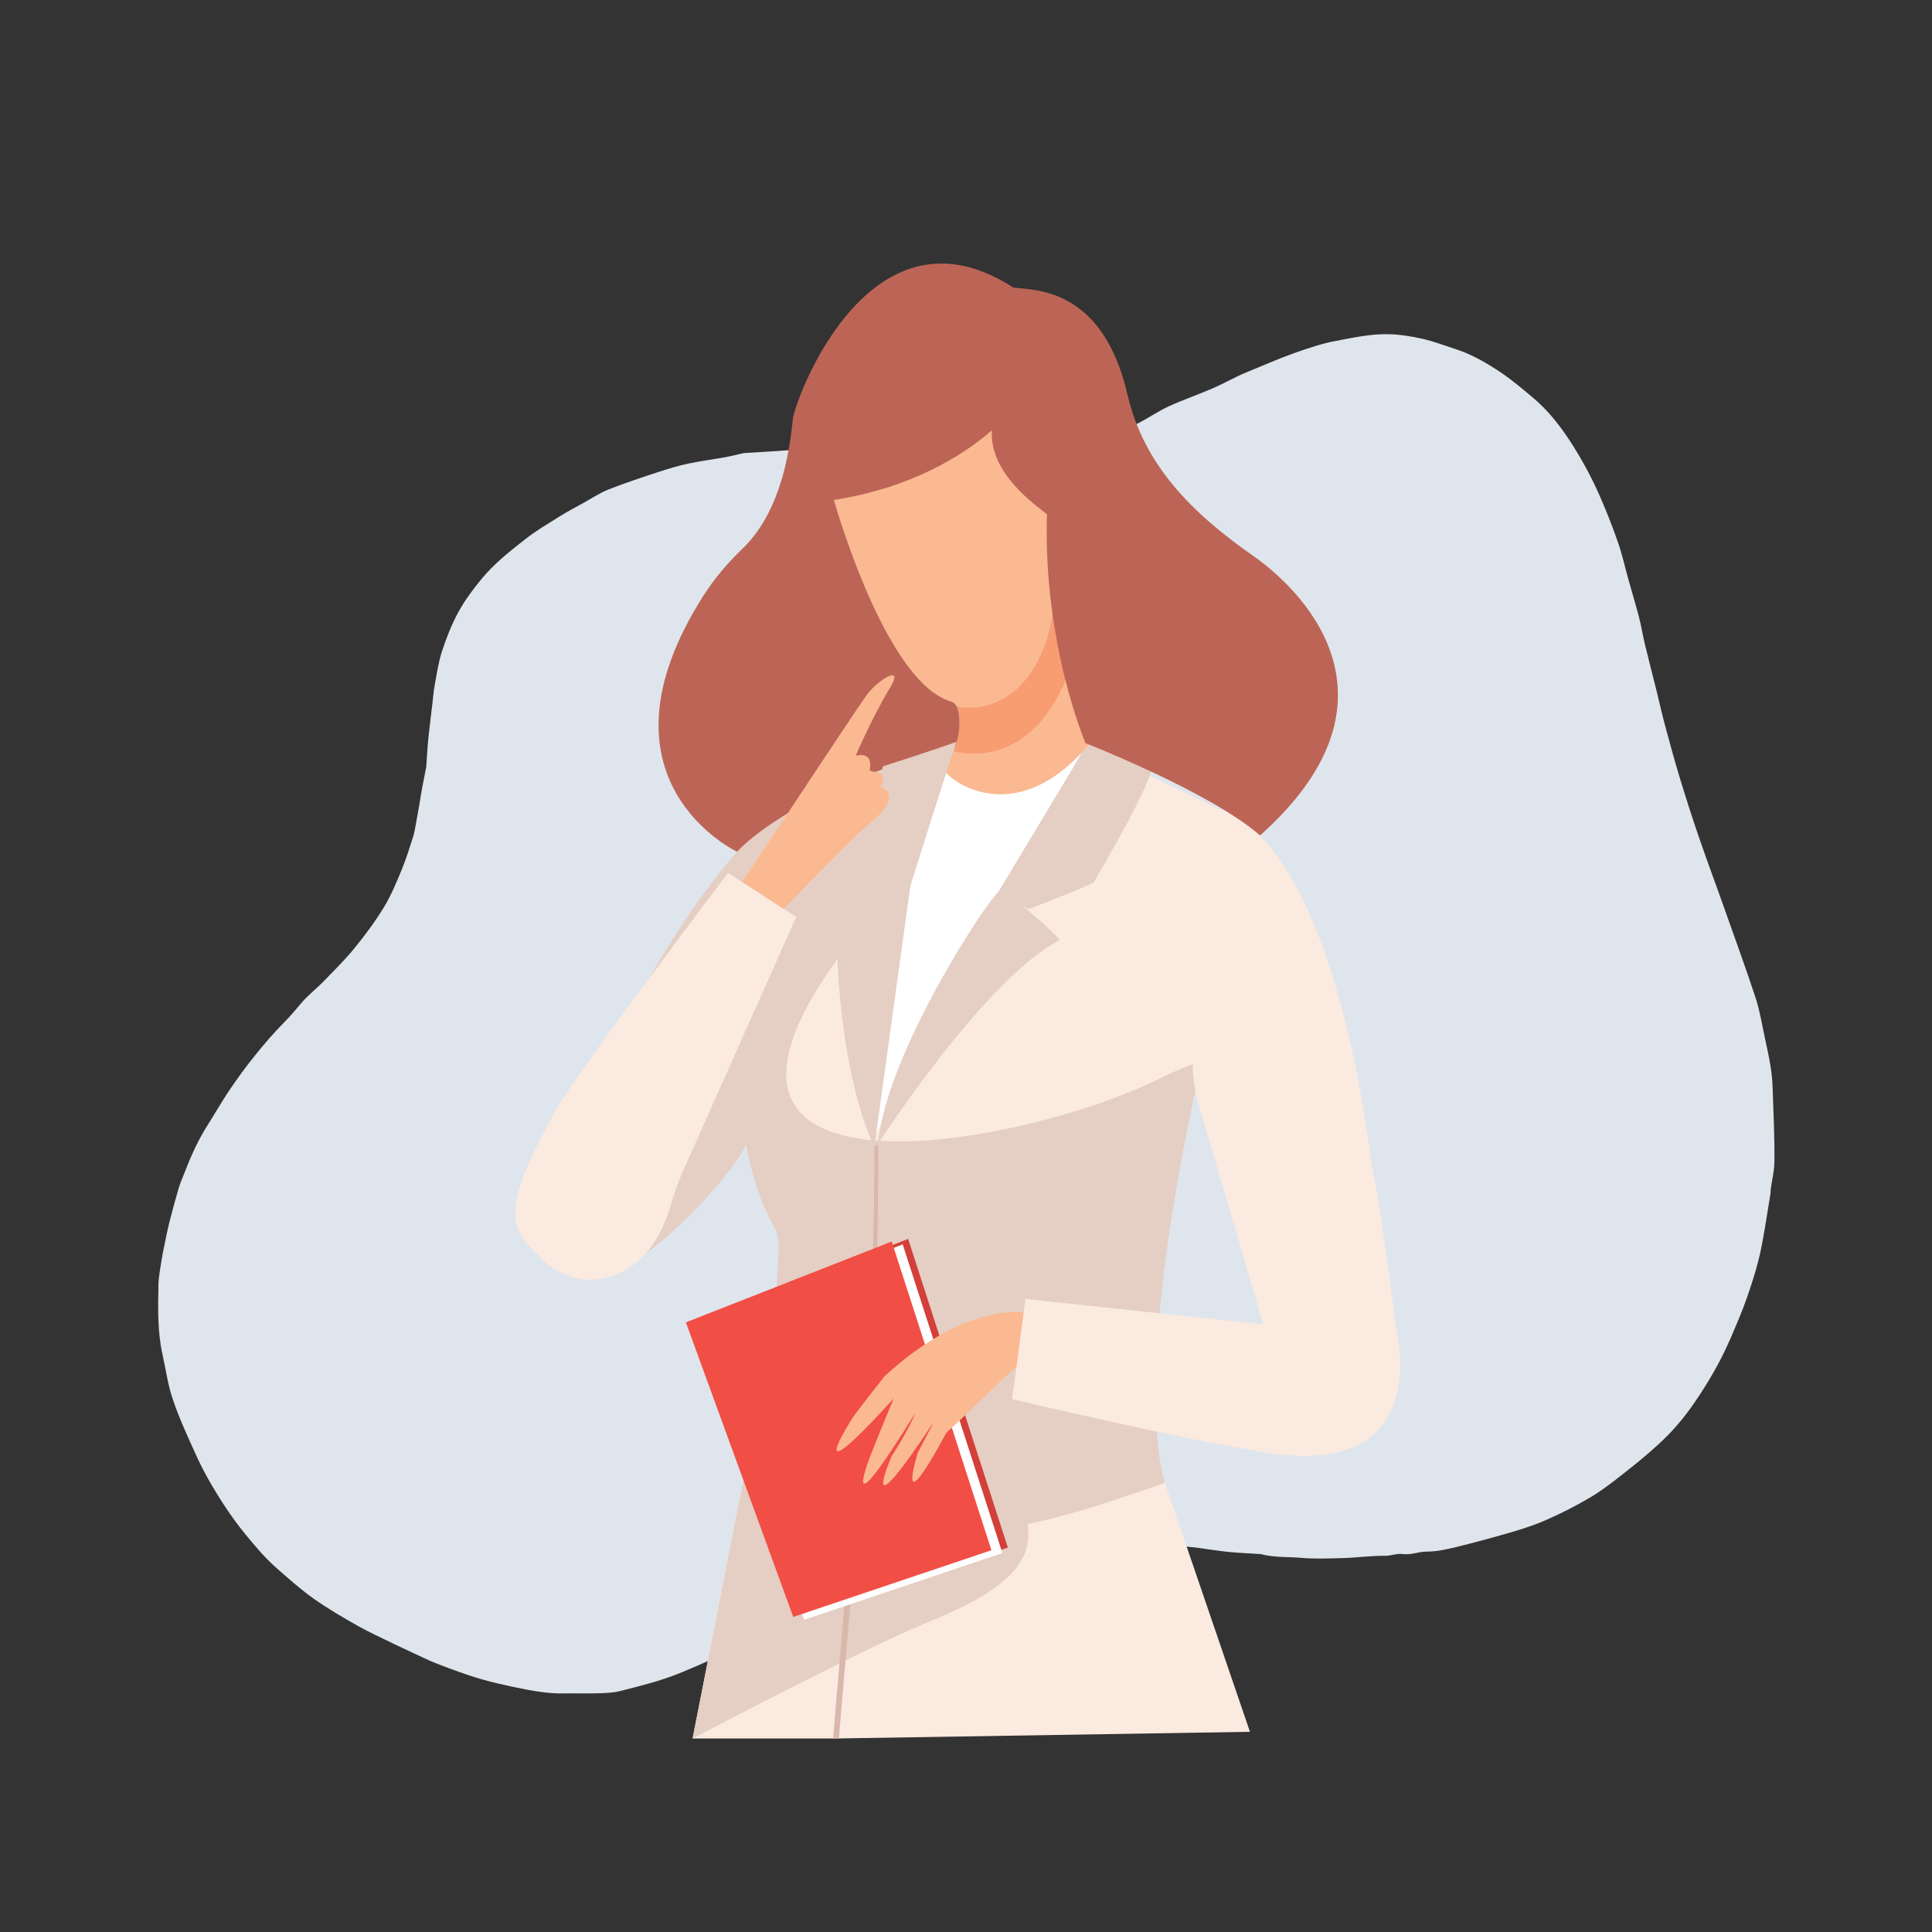 <?xml version="1.0" encoding="UTF-8"?> <svg xmlns="http://www.w3.org/2000/svg" xmlns:xlink="http://www.w3.org/1999/xlink" width="1000" zoomAndPan="magnify" viewBox="0 0 750 750" height="1000" preserveAspectRatio="xMidYMid meet" version="1.0"><rect x="0" y="0" width="750" height="750" fill="#333333" stroke="none"/><defs><clipPath id="bb709f1e43"><path d="M 61.105 129.477 L 688.855 129.477 L 688.855 657.477 L 61.105 657.477 Z M 61.105 129.477 " clip-rule="nonzero"></path></clipPath><clipPath id="254cbb8971"><path d="M 268 301 L 342 301 L 342 674.875 L 268 674.875 Z M 268 301 " clip-rule="nonzero"></path></clipPath><clipPath id="50a351d0bc"><path d="M 324 300 L 486 300 L 486 674.875 L 324 674.875 Z M 324 300 " clip-rule="nonzero"></path></clipPath><clipPath id="891ff0aea0"><path d="M 268 297 L 468 297 L 468 674.875 L 268 674.875 Z M 268 297 " clip-rule="nonzero"></path></clipPath><clipPath id="a16f7f9680"><path d="M 323 444 L 341 444 L 341 674.875 L 323 674.875 Z M 323 444 " clip-rule="nonzero"></path></clipPath></defs><g clip-path="url(#bb709f1e43)"><path fill="#dfe5ec" d="M 153.25 638.34 C 148.32 635.875 143.352 633.691 138.66 631.027 C 132.898 627.766 127.133 624.387 121.727 620.57 C 116.879 617.152 112.426 613.141 107.934 609.242 C 105.309 606.938 102.805 604.434 100.5 601.809 C 97.199 597.992 93.941 594.137 90.961 590.043 C 87.938 585.871 85.117 581.496 82.492 577.047 C 80.109 573.031 77.922 568.855 76.012 564.645 C 72.832 557.605 69.574 550.57 67.109 543.297 C 65.16 537.613 64.367 531.57 63.055 525.688 C 61.105 516.781 61.344 507.758 61.504 498.734 C 61.582 495.594 62.219 492.457 62.695 489.316 C 63.016 487.289 63.414 485.262 63.852 483.234 C 64.484 480.172 65.082 477.152 65.836 474.129 C 66.949 469.758 68.145 465.426 69.414 461.094 C 70.051 458.984 70.965 456.957 71.762 454.93 C 74.184 448.609 76.969 442.449 80.625 436.723 C 83.488 432.234 86.109 427.582 89.09 423.168 C 92.191 418.598 95.453 414.066 98.949 409.773 C 102.566 405.281 106.383 400.828 110.438 396.734 C 112.742 394.43 114.809 391.965 116.879 389.5 C 119.461 386.398 122.762 383.895 125.582 380.992 C 129.637 376.82 133.812 372.727 137.469 368.234 C 141.602 363.184 145.539 357.898 148.957 352.332 C 151.777 347.723 153.887 342.594 155.953 337.586 C 157.703 333.414 159.012 329.039 160.406 324.707 C 160.961 322.918 161.199 321.051 161.559 319.223 C 161.996 316.957 162.391 314.648 162.789 312.383 C 163.188 310.078 163.504 307.773 163.941 305.508 C 164.418 302.922 164.938 300.379 165.453 297.797 C 165.492 297.676 165.492 297.559 165.492 297.438 C 165.77 293.699 165.93 289.965 166.328 286.227 C 166.766 281.816 167.359 277.402 167.879 272.992 C 168.156 270.727 168.273 268.418 168.711 266.152 C 169.547 261.703 170.184 257.129 171.574 252.836 C 173.285 247.629 175.312 242.422 177.934 237.613 C 180.48 232.961 183.738 228.629 187.117 224.535 C 191.965 218.652 198.047 213.922 204.012 209.23 C 208.105 206.012 212.676 203.348 217.09 200.566 C 220.07 198.695 223.172 197.066 226.273 195.355 C 229.609 193.527 232.832 191.344 236.367 189.953 C 242.848 187.406 249.527 185.223 256.164 183.035 C 259.859 181.844 263.598 180.73 267.375 179.934 C 272.145 178.941 277.035 178.305 281.844 177.43 C 284.031 177.031 286.215 176.438 288.402 175.961 C 288.602 175.918 288.762 175.879 288.957 175.879 C 293.211 175.602 297.465 175.324 301.758 175.086 C 306.211 174.805 310.703 174.25 315.156 174.367 C 319.844 174.527 324.535 175.363 329.188 175.879 C 329.902 175.961 330.656 175.918 331.371 175.879 C 336.184 175.68 340.754 176.793 345.324 178.145 C 348.742 179.141 352.402 179.379 355.938 179.855 C 360.43 180.449 364.883 180.969 369.375 181.445 C 370.566 181.562 371.758 181.445 372.953 181.445 C 377.047 181.445 381.18 181.605 385.273 181.406 C 388.215 181.246 391.117 180.531 394.02 180.055 C 394.258 180.012 394.496 179.855 394.734 179.895 C 398.195 180.094 401.453 178.859 404.832 178.422 C 409.164 177.867 413.219 176.715 417.234 175.164 C 421.289 173.574 425.344 171.984 429.32 170.234 C 433.73 168.285 438.145 166.18 442.438 163.992 C 446.254 162.008 449.832 159.504 453.766 157.715 C 459.25 155.211 465.016 153.223 470.582 150.836 C 474 149.367 477.297 147.578 480.676 145.945 C 482.066 145.27 483.461 144.715 484.891 144.117 C 490.656 141.773 496.379 139.23 502.262 137.121 C 507.668 135.215 513.113 133.348 518.719 132.312 C 525.316 131.082 531.914 129.609 538.793 129.73 C 543.324 129.809 547.695 130.523 552.031 131.477 C 556.68 132.551 561.172 134.262 565.742 135.77 C 571.031 137.52 575.879 140.262 580.531 143.203 C 585.699 146.504 590.348 150.359 595.039 154.336 C 602.594 160.695 608.078 168.566 613.008 176.914 C 615.789 181.605 618.336 186.492 620.559 191.461 C 623.344 197.742 625.848 204.102 628.113 210.582 C 629.742 215.273 630.816 220.203 632.168 225.012 C 633.52 229.82 634.949 234.59 636.223 239.441 C 637.137 242.938 637.691 246.516 638.527 250.016 C 640.078 256.375 641.707 262.734 643.297 269.094 C 644.25 272.949 645.086 276.848 646.121 280.664 C 647.91 287.34 649.699 294.02 651.684 300.617 C 654.188 308.887 656.812 317.152 659.637 325.344 C 662.816 334.605 666.273 343.785 669.535 353.051 C 673.586 364.496 677.762 375.906 681.539 387.434 C 683.129 392.242 683.922 397.332 684.996 402.301 C 685.832 406.195 686.707 410.09 687.34 414.027 C 687.777 416.809 688.059 419.633 688.137 422.453 C 688.453 431.754 688.891 441.059 688.852 450.359 C 688.852 454.254 687.859 458.148 687.34 462.008 C 687.301 462.324 687.383 462.684 687.34 463 C 686.824 466.219 686.309 469.48 685.793 472.699 C 685.273 475.84 684.758 479.02 684.16 482.16 C 682.852 489.473 680.664 496.551 678.238 503.547 C 676.289 509.109 673.984 514.477 671.641 519.883 C 667.902 528.551 663.172 536.617 657.848 544.41 C 653.711 550.492 648.98 556.016 643.574 560.906 C 639.043 565.039 634.234 568.938 629.387 572.711 C 625.488 575.773 621.516 578.832 617.262 581.34 C 612.055 584.438 606.609 587.18 601.043 589.688 C 596.75 591.633 592.258 593.145 587.727 594.496 C 580.453 596.641 573.137 598.629 565.742 600.457 C 561.848 601.414 557.832 602.328 553.859 602.328 C 550.68 602.328 547.738 603.719 544.598 603.281 C 542.211 602.961 539.945 603.996 537.719 603.957 C 532.312 603.875 527.027 604.672 521.699 604.832 C 516.133 604.988 510.531 605.227 505.004 604.75 C 499.797 604.312 494.469 604.672 489.344 603.281 C 489.262 603.281 489.223 603.281 489.145 603.281 C 485.008 603.004 480.875 602.844 476.742 602.445 C 472.887 602.047 469.109 601.414 465.254 600.895 C 462.867 600.578 460.445 600.418 458.02 600.062 C 454.719 599.582 451.422 598.988 448.16 598.512 C 446.094 598.191 444.027 597.914 441.918 597.715 C 438.539 597.398 435.082 597.359 431.703 596.879 C 425.184 595.926 418.664 596.047 412.145 596.164 C 407.496 596.246 402.805 596.441 398.152 597 C 393.305 597.555 388.496 598.629 383.645 599.305 C 373.07 600.738 362.777 603.32 352.719 606.938 C 347.434 608.844 342.184 610.953 337.059 613.297 C 329.027 616.996 321.117 620.852 313.207 624.824 C 309.23 626.812 305.496 629.238 301.598 631.344 C 297.109 633.809 292.656 636.234 288.086 638.5 C 280.055 642.477 271.984 646.25 263.676 649.59 C 256.125 652.609 248.332 654.559 240.504 656.508 C 237.719 657.184 234.738 657.262 231.836 657.34 C 227.465 657.461 223.09 657.301 218.719 657.383 C 213.828 657.461 209.059 656.785 204.25 655.871 C 196.578 654.359 188.945 652.73 181.551 650.188 C 176.781 648.559 172.09 646.848 167.441 644.938 C 162.91 642.914 158.18 640.605 153.25 638.34 Z M 153.25 638.34 " fill-opacity="1" fill-rule="nonzero"></path></g><g clip-path="url(#254cbb8971)"><path fill="#fbeadf" d="M 339.43 445.125 L 324.559 674.879 L 268.863 674.879 L 304.148 495.43 C 304.148 495.43 302.98 453.438 291.566 444.102 C 280.148 434.766 305.707 314.43 305.707 314.43 L 341.84 301.203 L 339.43 445.125 " fill-opacity="1" fill-rule="nonzero"></path></g><path fill="#fbeadf" d="M 315.219 371.828 C 315.219 371.828 285.988 437.078 326.461 439.809 C 366.934 442.531 357.941 361.625 315.219 371.828 " fill-opacity="1" fill-rule="nonzero"></path><g clip-path="url(#50a351d0bc)"><path fill="#fbeadf" d="M 324.559 674.879 L 485.234 672.285 L 449.953 569.078 C 449.953 569.078 426.73 516.695 462.406 418.828 L 473.82 314.434 L 446.035 300.996 C 446.035 300.996 324.902 420.75 339.43 445.125 C 337.652 472.633 324.559 674.879 324.559 674.879 " fill-opacity="1" fill-rule="nonzero"></path></g><path fill="#e5cec3" d="M 287.316 404.855 C 287.316 404.855 286.41 436.438 289.75 441.105 C 293.094 445.773 264.195 478.449 248.316 488.012 C 239.695 493.203 252.207 379.469 252.207 379.469 C 252.207 379.469 282.355 325.32 305.703 314.43 C 298.441 367.852 287.316 404.855 287.316 404.855 " fill-opacity="1" fill-rule="nonzero"></path><g clip-path="url(#891ff0aea0)"><path fill="#e5cec3" d="M 268.867 674.879 C 268.867 674.879 335.723 639.785 358.551 630.449 C 381.383 621.113 402.465 610.273 398.832 591.602 C 418.551 587.969 452.184 575.594 452.184 575.594 C 452.184 575.594 438.41 539.773 465.004 418.824 C 467.074 415.047 473.609 407.137 449.957 418.824 C 396.707 445.125 253.578 471.762 324.562 373.035 C 340.406 350.992 371.215 302.242 343.387 297.832 C 314 303.801 299.965 317.844 299.965 317.844 C 299.965 317.844 270.012 421.719 300.57 476.504 C 301.77 478.656 302.34 481.105 302.273 483.57 C 301.625 508.258 299.777 517.668 288.195 576.566 C 276.008 638.551 268.867 674.879 268.867 674.879 " fill-opacity="1" fill-rule="nonzero"></path></g><path fill="#ffffff" d="M 340.242 439.27 C 341.66 439.766 416.445 299.977 421.414 288.5 C 409.895 292.23 387.137 313.34 364.34 297.492 C 358.801 318.926 331.938 432.008 340.242 439.27 " fill-opacity="1" fill-rule="nonzero"></path><path fill="#e5cec3" d="M 419.43 282.695 C 419.43 282.695 443.375 286.891 447.703 295.926 C 447.023 304.465 428.234 336.215 424.477 342.703 C 415.598 346.797 399.199 352.941 399.199 352.941 L 387.48 346.379 L 421.746 289.441 L 417.645 282.695 L 419.43 282.695 " fill-opacity="1" fill-rule="nonzero"></path><path fill="#e5cec3" d="M 340.789 444.102 C 340.789 444.102 382.461 379.574 411.496 364.895 C 403.98 357.043 394.203 348.695 387.477 346.379 C 382.801 350.215 344.207 408.594 340.789 444.102 " fill-opacity="1" fill-rule="nonzero"></path><path fill="#e5cec3" d="M 339.43 445.125 C 339.43 445.125 324.559 417.812 324.559 352.809 C 332.859 350.387 353.41 343.848 353.41 343.848 L 339.43 445.125 " fill-opacity="1" fill-rule="nonzero"></path><path fill="#fbeadf" d="M 282.633 338.855 L 309.094 355.969 L 265.289 454.297 C 263.328 458.707 261.707 463.266 260.375 467.906 C 257.621 477.508 249.492 496.66 228.43 496.793 C 222.945 496.832 215.285 493.547 211.395 489.68 C 199.508 477.883 191.199 474.258 216.477 429.867 C 224.262 415.867 282.633 338.855 282.633 338.855 " fill-opacity="1" fill-rule="nonzero"></path><path fill="#fbeadf" d="M 463.566 408.203 L 473.82 314.434 C 473.82 314.434 514.812 319.098 532.457 451.867 C 537.125 474.688 541.793 515.141 541.793 515.141 C 541.793 515.141 558.918 577.895 485.754 562.855 C 458.773 558.707 392.879 543.145 392.879 543.145 L 398.066 504.25 L 490.426 514.102 L 465.422 429.078 C 463.43 422.309 462.34 415.176 463.566 408.203 " fill-opacity="1" fill-rule="nonzero"></path><path fill="#fab991" d="M 372.484 273.754 C 372.484 273.754 373.707 282.461 370.523 290.461 C 369.465 293.129 367.914 295.719 365.668 297.879 C 368.781 304.102 395.066 322.078 422.746 288.887 C 420.586 283.297 405.504 242.211 408.965 220.43 C 402.391 235.988 372.484 273.754 372.484 273.754 " fill-opacity="1" fill-rule="nonzero"></path><path fill="#f89c72" d="M 370.105 291.488 C 370.105 291.488 399.156 301.324 414.711 261.59 C 412.809 253.172 409.887 232.75 409.887 232.75 L 368.633 271.516 C 368.633 271.516 376.344 274.113 370.105 291.488 " fill-opacity="1" fill-rule="nonzero"></path><path fill="#fab991" d="M 405.758 197.148 C 395.645 161.129 369.293 137.02 346.895 143.301 C 324.5 149.582 314.543 183.875 324.652 219.895 C 327.512 230.074 331.668 239.309 336.668 247.168 C 349.352 267.117 367.449 278.246 383.516 273.742 C 399.371 269.297 408.992 250.809 409.672 227.609 C 409.949 218.039 408.707 207.668 405.758 197.148 " fill-opacity="1" fill-rule="nonzero"></path><path fill="#bc6556" d="M 286.156 330.656 C 286.156 330.656 227.262 303.043 273.141 231.129 C 277.344 224.543 282.434 218.582 288.066 213.164 C 295.398 206.105 304.984 192.453 307.785 162.473 C 309.855 151.578 338.914 76.379 393.398 111.648 C 402.219 112.684 428.07 111.785 437.719 153.27 C 444.023 180.367 462.43 198.938 486.273 215.633 C 509.121 231.621 546.215 273.496 489.137 324.316 C 470.004 307.523 421.414 288.5 421.414 288.5 C 421.414 288.5 404.898 250.176 406.422 199.648 C 402.75 196.543 383.965 184.082 385.047 167.055 C 373.68 176.992 353.59 189.422 323.68 194.098 C 326.461 203.441 345.055 265.078 369.098 272.336 C 373.938 273.332 372.801 285.699 370.637 289.809 C 305.766 307.305 286.156 330.656 286.156 330.656 " fill-opacity="1" fill-rule="nonzero"></path><path fill="#e5cec3" d="M 353.41 343.848 L 341.176 347.711 L 332.172 338.98 L 342.789 297.488 C 342.789 297.488 364.34 290.574 371.258 287.98 C 368.523 295.84 353.41 343.848 353.41 343.848 " fill-opacity="1" fill-rule="nonzero"></path><path fill="#fab991" d="M 304.211 352.809 L 288.148 342.422 C 288.148 342.422 329.238 280.109 336.172 270.184 C 340.578 263.883 352.145 256.781 344.816 268.125 C 337.551 280.574 332.168 293.426 332.168 293.426 C 332.168 293.426 339.172 291.094 337.617 299.133 C 340.211 300.172 344.523 299.012 341.836 305.355 C 343.84 306.914 351.102 309.352 334.754 322.059 C 323.598 332.691 304.211 352.809 304.211 352.809 " fill-opacity="1" fill-rule="nonzero"></path><g clip-path="url(#a16f7f9680)"><path fill="#d9b8ab" d="M 339.43 445.125 C 339.43 445.125 339.801 499.746 335.699 537.875 C 331.602 576.004 323.406 674.879 323.406 674.879 L 325.652 674.879 C 325.652 674.879 331.668 601.785 335.82 562.414 C 341.887 504.828 340.789 444.102 340.789 444.102 L 339.43 445.125 " fill-opacity="1" fill-rule="nonzero"></path></g><path fill="#d33f3a" d="M 352.539 480.938 L 272.637 512.312 L 314.309 626.672 L 391.246 600.766 L 352.539 480.938 " fill-opacity="1" fill-rule="nonzero"></path><path fill="#ffffff" d="M 350.422 483.062 L 270.52 514.441 L 312.191 628.797 L 389.125 602.895 L 350.422 483.062 " fill-opacity="1" fill-rule="nonzero"></path><path fill="#f14e45" d="M 346.164 481.961 L 266.262 513.34 L 307.934 627.695 L 384.871 601.789 L 346.164 481.961 " fill-opacity="1" fill-rule="nonzero"></path><path fill="#fab991" d="M 397.367 509.48 C 397.367 509.48 374.457 505.543 343.324 534.328 C 332.688 547.812 331.129 550.148 331.129 550.148 C 331.129 550.148 309.078 584.379 346.957 542.887 C 343.324 551.441 338.984 562.336 338.984 562.336 C 338.984 562.336 327.363 590.391 344.102 565.945 C 346.941 561.801 350.594 556.148 355.258 548.594 C 352.402 555.852 346.176 565.184 346.176 565.184 C 346.176 565.184 331.906 598.121 362.523 551.965 C 357.594 561.555 356.297 563.891 356.297 563.891 C 356.297 563.891 346.934 593.973 367.441 556.113 C 374.457 549.887 386.395 537.805 394.566 530.492 C 395.746 521.625 397.367 509.48 397.367 509.48 " fill-opacity="1" fill-rule="nonzero"></path></svg> 